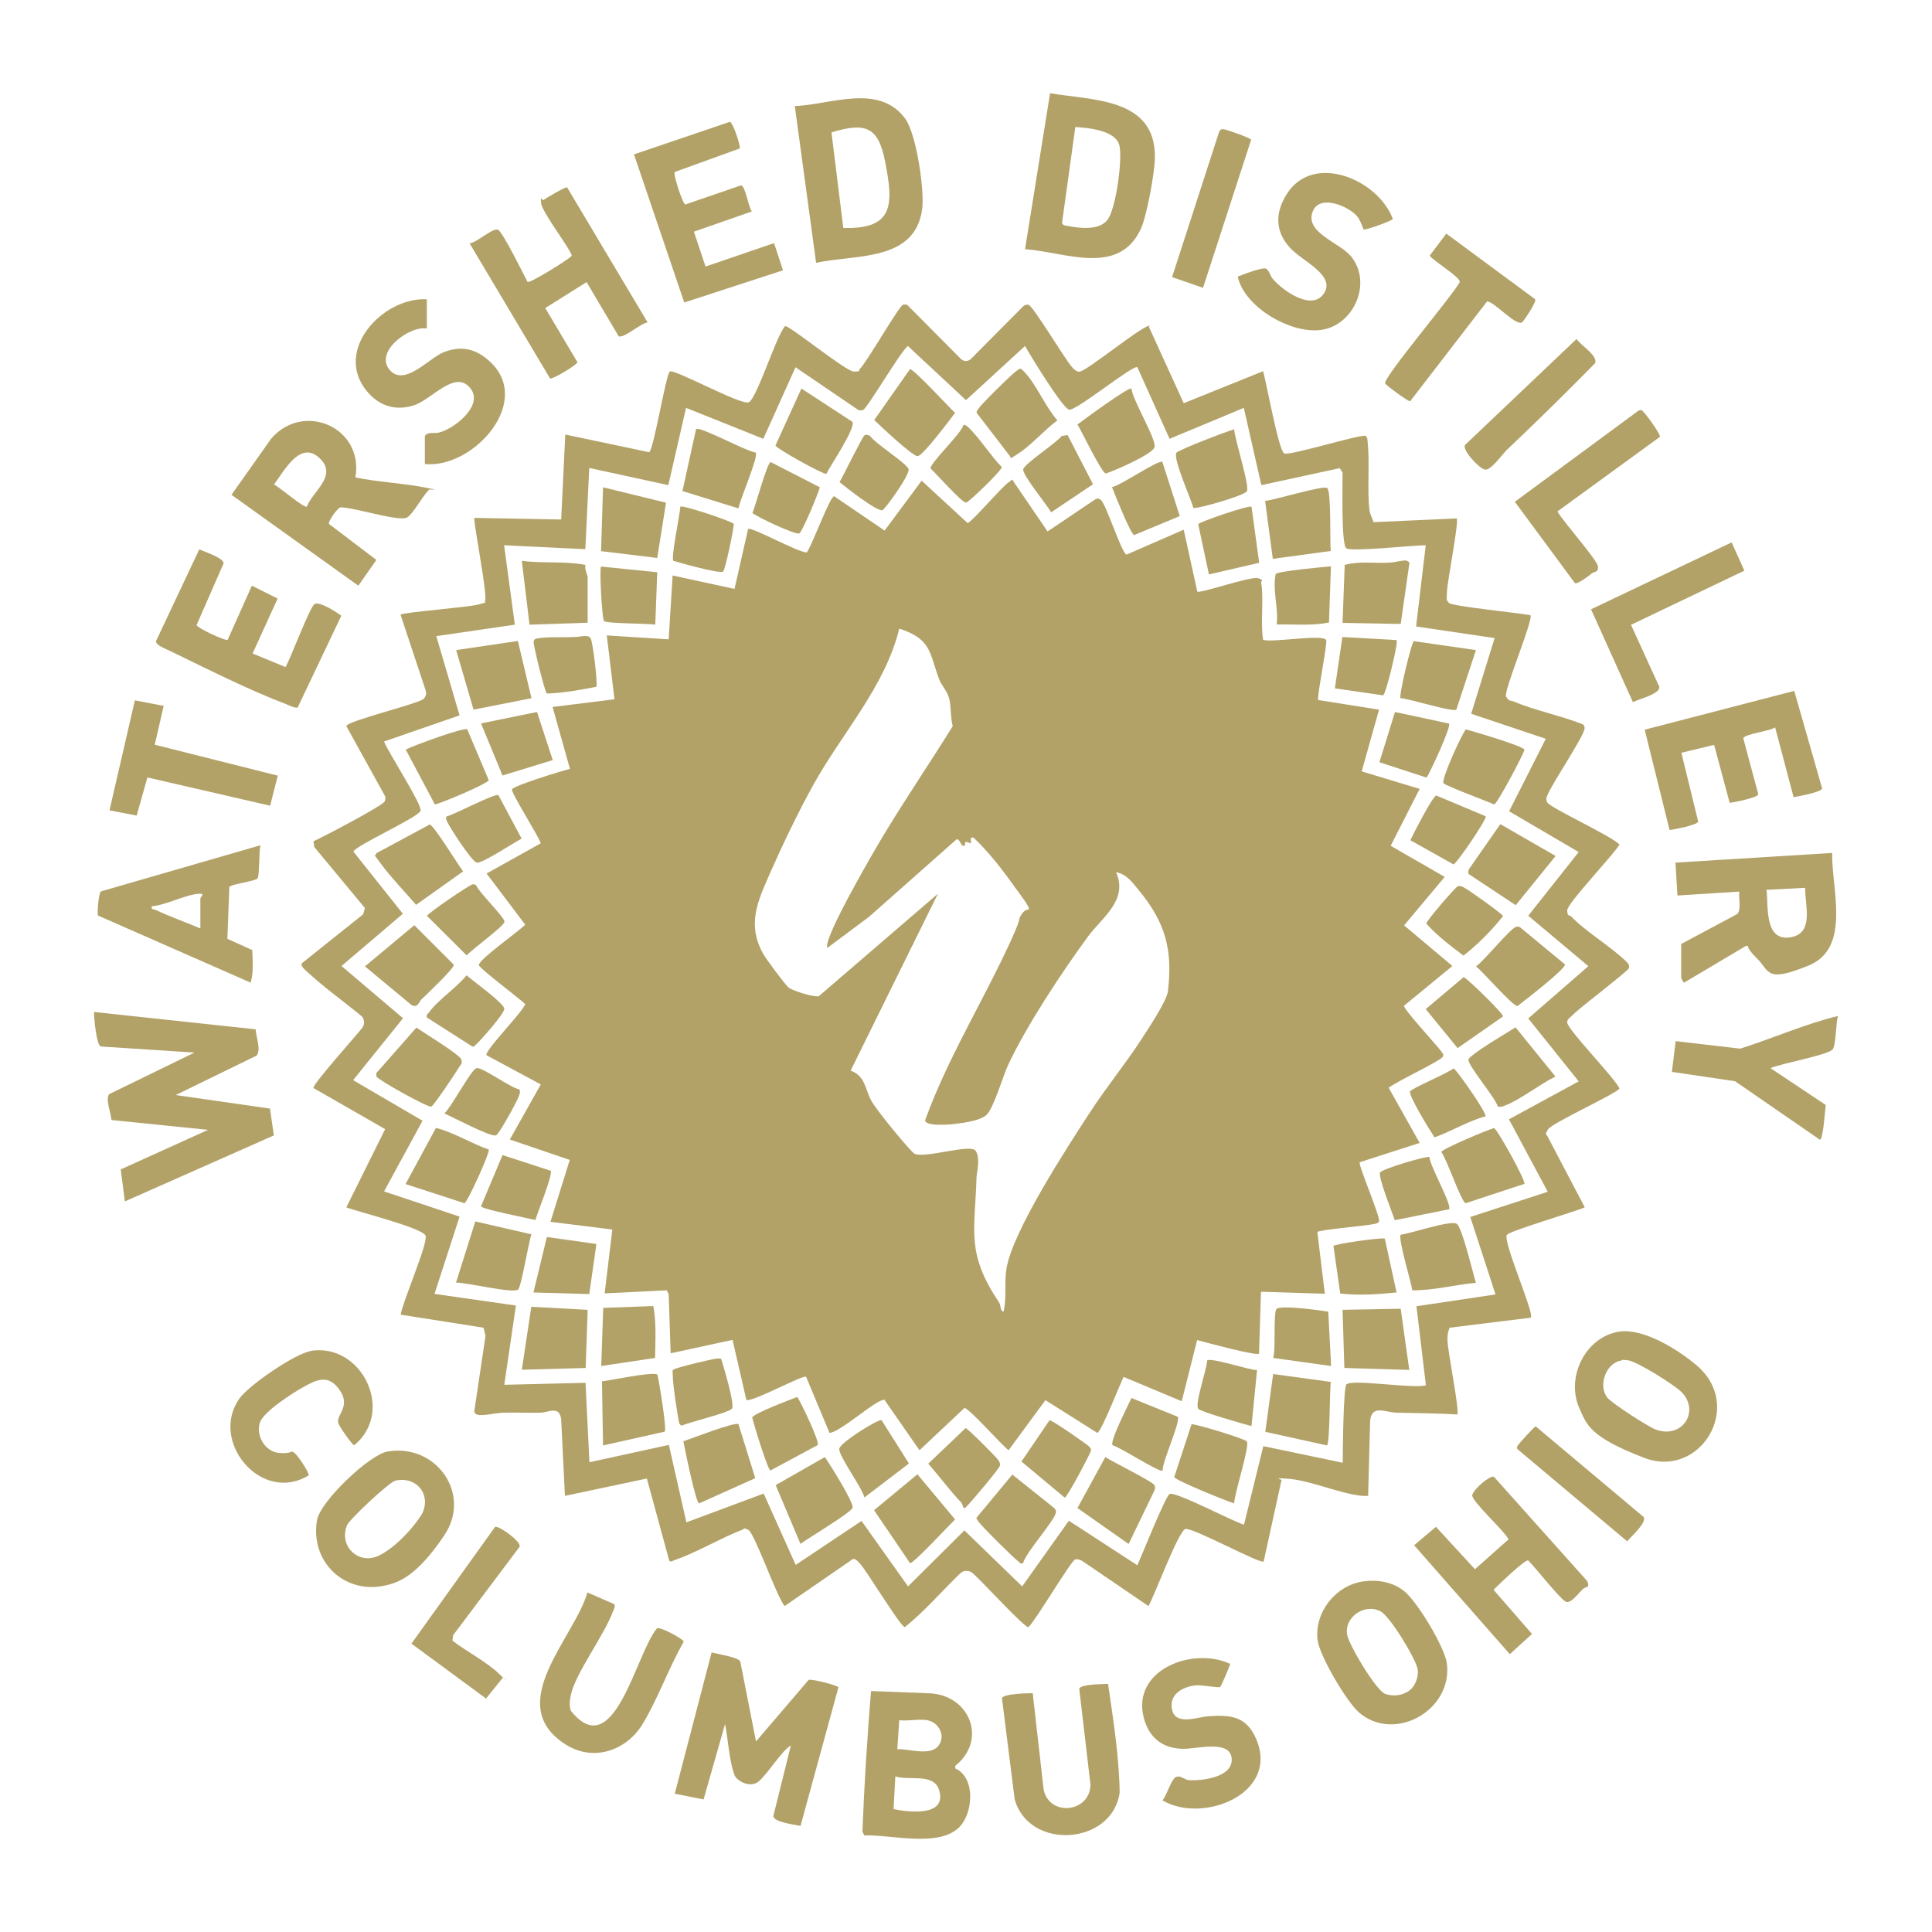 <svg width="1080" height="1080" viewBox="0 0 1080 1080" fill="none" xmlns="http://www.w3.org/2000/svg">
<path d="M642.2 182.6L661.7 225.4L706.1 207.5C707.8 213.3 714.8 252.1 717.9 253.5C721 254.9 761.6 242.3 763.4 243.7C764.5 244.6 764.4 245.8 764.5 247C765.8 258.6 764.2 273.3 765.5 284.9C765.8 287.6 767.1 289.4 767.8 291.9L814.3 289.8C815.7 291.3 809.1 324.8 808.9 330.4C808.7 336 808.4 335.1 809.9 337C811.4 338.9 849.6 342.7 855.5 343.9C857.5 345.8 840.4 386.4 841.9 389.3C843.4 392.2 844.5 391.5 845.8 392C857.5 397 872 399.9 884 404.6C885.3 405 885.8 405.7 885.8 407.1C885.8 411.2 867.2 438.5 864.9 444.8C864.2 446.1 864.3 447.2 864.9 448.5C866.1 451.4 900.9 467.3 905.3 472.1C902 477.9 876 505 876.1 508.9C876.2 512.8 877.2 511.2 878.2 512.2C886.6 521 900.1 528.8 909.1 537.5C910.2 538.5 911 539.7 910.6 541.2C910.2 542.7 884.3 562.5 880.4 566.2C876.5 569.9 876.1 569.8 876.1 571.6C876.1 575.4 902.4 602.3 905.3 608.4C904.7 610.9 867.4 627.7 865.3 631.4C863.2 635.1 864.6 634 864.9 634.9L885.9 674.9C880.8 677.3 843.2 688.2 842.3 690.4C840.3 695 858 734.4 855.7 736.6L810.4 742.2C809.2 744.7 809 747.4 809.2 750.1C809.4 755.7 816.1 789.3 814.6 790.7C803.2 790 791.8 790 780.5 789.7C774.5 789.5 766.6 784.9 765.9 794.5L764.8 836.2C762.9 836.3 761 836.2 759.1 835.9C747.3 834.2 731.9 827.6 720.7 826.7C709.5 825.8 717.6 826.9 716.3 827.7L706.4 872.9C704.6 874.5 667 853.9 662.7 854.7C658.9 855.4 645.3 892.2 642 897.8L605.3 872.8C604.1 872 602.5 871.4 601.1 871.7C598.8 872.2 579.1 905.7 574.9 909.6C572.8 910.1 547.7 882.6 543.6 879.3C541.7 877.7 538.9 877.7 537 879.3C526.6 889.3 517 900.6 505.8 909.6C503.2 909.1 484.7 878.4 480.7 874C476.7 869.6 476.8 871.9 473.9 873.5L438.6 897.8C434.2 892.7 421.7 856.7 418.3 855.2C414.9 853.7 416.4 854.6 415.3 855C402.9 859.7 389.5 867.9 377.1 872.1C376.1 872.4 375.1 873.5 374.1 872.4L361.6 826.5L315.8 836.2L313.7 793.4C312.7 785.6 306.9 789.5 302.3 789.7C295.4 789.9 288.6 789.5 281.7 789.7C274.8 789.9 266 793 265.1 789.1L271.4 746.8L270.3 742.2L224 734.9C225 727.8 239.3 695.2 237.9 690.8C236.5 686.4 199.1 677.2 193.6 674.9L215.3 631.2L175.2 608.2C174.7 606.1 199.6 578.4 202.8 574.2C203.8 572.3 203.8 569.9 202.3 568.2C192.3 559.9 181.4 552.2 171.9 543.4C171 542.6 167.7 539.9 168.7 538.5L203 511.1L204 507.6L175.7 473.5L175.2 470.3C180.3 468 214.3 450.3 215.1 447.9C215.9 445.5 215.1 444.8 214.4 443.5L193.6 405.9C194.2 402.9 235 393.2 237 390.5C239 387.8 238 387 237.8 385.5L223.9 343.6C225.6 342.2 261.2 339.6 267.5 337.9C273.8 336.2 270.5 337 271.1 336C272.8 333.2 265.2 295.8 265.1 289.5L313.7 290.4L316 242.9L362.9 252.8C365.5 251 372.2 209.5 374.4 207.7C376.6 205.9 414 226.6 418.5 224.9C423 223.2 434.1 187.1 438.9 182.3C441.2 181.8 472.9 207.7 477.3 207.7C481.7 207.7 479.8 207.2 480.5 206.4C484.6 202.6 502.7 170.6 504.9 170.3C507.1 170 507.3 170.6 508.1 171.4L537.2 200.7C538.9 202.2 541 202.2 542.7 200.7L571.8 171.4C572.7 170.5 573.7 170.1 575 170.4C577.6 171.2 595.3 200.7 599 204.9C599.9 206.1 601.8 207.9 603.3 207.8C607.3 207.8 640.3 180.4 642.8 182.2L642.2 182.6ZM573 193.4L540 223.7L507.5 193.4C503.1 196.9 484.6 228.7 482.4 229.2C480.2 229.7 479.9 229.2 478.8 228.5L444.7 205.3L426.7 245.3L383.5 228L373.6 271.2L329.4 261.6L327.2 307L281.8 304.8L287.8 349.2L243.9 355.6L256.9 399.9L214.7 414.5C216.8 420.3 236 449.6 235.1 453.2C234.2 456.8 197.8 473.1 197.6 476.1L225.2 510.8L190.9 540L225.3 569.2L197.4 603.8L236.2 626.5L214.7 666L256.9 680.1L242.9 723.3L288.4 729.8L281.9 774.1L327.3 773L329.5 817.4L373.9 807.7L383.7 851L426.9 834.9L444.8 874.8L481.6 850.2L507.6 886.8L539.1 855.5L571.4 886.8L597.5 850.1L635.8 875C638 870.2 651.7 835.8 653.9 835.1C657.8 833.9 689.1 850.5 695.4 852.3L706.2 808.4L750.6 817.7C750.6 812.6 750.9 775.1 752.7 773.8C756.9 770.9 789.8 776.4 797.1 774.4L791.8 730.2L836 723.6L821.9 680.3L865.2 666.2L843.5 625.7L882.5 604.5L854.3 569.3L887.9 540.1L854.3 511.9L882.5 476.3L843.6 453.5L864.1 413L822.4 399L835.5 356.7L791.6 350.2L797 304.8C790.6 304.7 755.6 308.6 752.6 306.5C749.6 304.4 750.6 269.2 750.5 264.2L748.9 261.7L705.1 271.2L695.3 228L653.8 245.3L635.8 205.3C633.5 203.6 601.4 230 597.6 229C593.8 228 575.5 198 573 193.4Z" fill="#B2A268"/>
<path d="M98 612.1L150.9 619.7L153.1 634.7L69.8 671.6L67.5 653.7L116.3 631.6L62.3 626.1C62.1 622.3 58.7 614.2 61.1 611.6L108.7 588.4L56.4 585C53.8 584.1 52.6 569.1 52.5 565.7L142.9 575.4C143 579.4 146.2 586.9 143.4 590.1L97.9 612.3L98 612.1Z" fill="#B2A268"/>
<path d="M422.6 973.5L452 939.1C453.3 938.3 467.8 942 468.7 943.2L447.5 1020.7C444.2 1020 432.5 1018.6 432.3 1015.2L442.1 975.7C436.5 978.9 427.3 994.7 422.6 996.8C417.9 998.9 411.9 995.3 410.7 992.5C407.7 985.3 407 971.8 405.3 963.8L393.3 1005.9L377.2 1002.7L397.8 923.7C401.3 924.7 412.4 926.3 413.8 928.7L422.6 973.4V973.5Z" fill="#B2A268"/>
<path d="M939.8 527.7L971.2 510.9C973.5 508.3 971.8 501.9 972.3 498.4L937.7 500.6L936.6 482.2L1024.2 476.8C1023.7 496.7 1035.1 530 1010.9 539.8C986.7 549.6 989.5 542.9 982.1 535.7C974.7 528.5 978.5 528.7 976.1 528.7L941.4 549.3C941.1 549.4 939.8 546.8 939.8 546.6V527.7ZM1009.1 496.3L987.5 497.4C988.6 506.2 986.1 526 1000.5 524C1014.5 522.1 1008.9 505.8 1009.1 496.3Z" fill="#B2A268"/>
<path d="M198.7 266.9C211.3 269.5 224.4 270 237 272.4C249.6 274.8 238.9 272.9 239.7 274C236.5 276.7 230.4 288.5 227 289.5C221.1 291.2 198.1 283.7 190.4 283.6C188.7 283.8 183.2 291.6 183.9 292.9L210.4 313L200.3 327.4L129.4 276.6L151.6 245.2C169.6 224.3 203.4 238.8 198.7 266.8V266.9ZM171.5 283.2C174.7 274.9 188 266.5 179.7 257.2C168.5 244.7 159 263 153.2 270.8C156 272.2 170.1 284.2 171.5 283.2Z" fill="#B2A268"/>
<path d="M573 139.3L587 52.1C610.7 56.2 645.9 54.6 645.6 87.9C645.6 95.9 641.1 120.7 637.8 127.8C625.4 154.8 595.2 140.8 573 139.3ZM601.1 71.1L593.7 124.5C594.1 126 595.1 126 596.3 126.2C603.2 127.6 614.3 129 619 123C623.9 116.8 627.5 89.1 625.8 81.5C623.9 72.8 608.4 71.5 601.1 71V71.1Z" fill="#B2A268"/>
<path d="M456.2 146.9L444.3 59.3C464.5 58.5 491.3 46.4 506 66.3C512.3 74.9 516.9 106.4 515.5 116.9C511.5 146.5 478.1 142.1 456.3 146.9H456.2ZM471.3 127.4C500.3 128.4 499.3 113.5 494.8 90.4C491 70.9 484 68.2 464.8 74L471.4 127.4H471.3Z" fill="#B2A268"/>
<path d="M361.9 180.3C358.4 180.5 348.3 189.6 345.8 187.9L327.9 157.7L304.8 172.2L322.8 202.5C322.8 203.8 309 212.1 307.5 211.6L262.5 136C266.3 135.9 275.7 126.9 278.5 128.5C281.3 130.1 292.9 153.9 294.9 157.6C296.1 158.5 317.1 145.6 319.6 143C319.8 140.5 303.1 118.8 302.5 113.7C301.9 108.6 303.2 112.4 303.9 111.8C305.2 110.7 315.9 104.5 317 104.7L362 180.2L361.9 180.3Z" fill="#B2A268"/>
<path d="M534.1 988.6C545.7 993.8 544.1 1014.7 535.4 1022.2C523.3 1032.6 498.1 1025.5 483.1 1026L482.1 1023.8C483.1 997.6 484.8 971.4 486.9 945.3L520.3 946.6C542.4 948.1 551.9 972.8 534 987.1V988.7L534.1 988.6ZM518.4 961.6C513.9 960.8 507.5 962.2 502.7 961.6L501.6 977.8C508.2 977.5 520.3 982 524.8 975.6C528.7 970.1 524.7 962.7 518.3 961.6H518.4ZM499.5 1011.3C508.3 1013.1 529.7 1015.6 524.9 1000.5C521.9 990.9 507.7 995.6 500.5 993L499.5 1011.3Z" fill="#B2A268"/>
<path d="M377.2 96.1C376.2 97.5 381.6 113.9 383.1 114.3L414.3 103.6C416.8 104.3 418.3 115.7 420.3 118.2L387.9 129.5L394.4 149L432.7 135.9L437.7 151.1L382.5 169.1L354.4 86.3L408 68.1C409.7 68.3 414.2 81.8 413.5 83L377.3 96.1H377.2Z" fill="#B2A268"/>
<path d="M1002.6 445.5L992.3 406.6C989.4 408.8 975.2 410.2 974.5 412.7L982.9 444C982.7 445.9 969.4 448.5 966.9 448.8L958.2 416.4L939.9 420.8L949.3 459.2C948.9 461.3 935.9 463.6 933.3 464L919.4 407.9L1003 386.2L1018.6 440.8C1018.2 442.8 1005.2 445.2 1002.7 445.6L1002.6 445.5Z" fill="#B2A268"/>
<path d="M127.2 357.8L140.8 327.4L155.2 334.6L141.2 365.3L159.6 372.9C162.5 368 173.1 339.5 175.8 337.7C178.5 335.9 188.3 342.3 190.8 344.2L166.4 395.5C164.8 396 161.5 394.2 159.9 393.6C139.7 386 115.1 373.6 95.3 364C93.3 363 86.9 360.7 87.2 358.4L111.4 307.1C114.2 308.4 124.9 311.8 125 314.9L109.9 349.4C110.4 351.2 126.2 358.4 127.1 357.7L127.2 357.8Z" fill="#B2A268"/>
<path d="M145.6 472.5C144.7 475.8 145.1 489.4 144 491C142.9 492.6 128.6 494.3 128.2 495.9L127.1 524.8L141 531.1C141.2 537.1 141.9 543.5 140.1 549.3L54.8 511.8C54.2 510 55.2 499.1 56.4 498.3L145.6 472.5ZM112 519.1V502.3C112 501.5 114.9 499.4 111.5 499.6C103.7 500 93.1 505.9 84.9 506.6C84.4 508.8 85.8 508.1 87.1 508.7C95.2 512.5 103.8 515.5 112 519V519.1Z" fill="#B2A268"/>
<path d="M238.6 167.4V183.6C228.5 182 208.2 197.4 218.5 207.5C226.8 215.6 240.1 200 248 196.9C257.3 193.3 265 194.6 272.6 201C299.4 223.4 264.9 262.1 237.5 259.4V243.7C239.3 241.1 242.6 242.5 245.4 241.8C254 239.7 270.5 226.7 263 217.1C254.5 206.2 241.4 223.4 231.3 226.6C221.2 229.8 212.1 227.1 205.1 218.7C186.2 195.9 214 166 238.6 167.3V167.4Z" fill="#B2A268"/>
<path d="M762.4 128.4C762 128.1 760.5 122.7 758.1 120.3C752.4 114.5 736.3 108.2 733.4 119.5C730.6 130.5 749.2 135.8 755.4 143.5C767.3 158.4 756.6 182.4 737.9 184.5C721.4 186.4 696.7 172.2 692.2 155.8C691.6 153.8 692.3 154.6 693.4 154.1C695.6 153 705.7 149.5 707.5 150.1C709.3 150.7 710.1 154.3 711.5 155.9C717 162.4 733.4 174.2 740.1 164C746.8 153.8 727.9 146 721.2 138.6C712.7 129.4 712.7 118.9 719.3 108.5C734.1 84.9 770.5 100.4 778.6 122.4C778.6 123.3 763.1 128.8 762.4 128.3V128.4Z" fill="#B2A268"/>
<path d="M887.7 886.8C887.6 887 885.5 887.6 884.6 888.5C882.5 890.5 878.4 896.2 875.6 895.5C872.8 894.8 858 875.9 854.3 872.3C852.6 871.5 837.3 886.3 834.9 888.7L856.4 913.4L844 924.7L790.5 863.8L802.7 853.5L824.5 877.2L843.3 860.5C841.1 855.9 822.4 839 823 835.8C823.6 832.6 832.7 824.7 835.1 825.5L886.7 883.2C887.6 884.1 888.2 885.8 887.6 886.9L887.7 886.8Z" fill="#B2A268"/>
<path d="M216.7 811.4C243.8 806.8 263.9 835.1 248.4 858.2C232.9 881.3 222.6 884.8 214.9 886.4C192 891.2 173.3 872.6 177.2 849.8C179 839.3 206.5 813.1 216.7 811.4ZM221 827.7C217.4 828.6 195.4 849.3 194 852.6C189.2 864.3 200.5 875.2 212 869.5C223.5 863.8 234.8 849.1 236.4 845.2C240.8 834.5 232.1 825.1 221 827.7Z" fill="#B2A268"/>
<path d="M762.1 884C769.9 882.9 778.2 884.3 784.5 889.1C791.9 894.6 807.6 920.7 808.8 929.8C812.2 956 779.6 974.4 759.7 957.3C752.8 951.3 737.5 925.5 736.5 916.6C734.8 901.1 746.7 886.2 762.1 884ZM789.1 943.9C791.5 941.4 793.1 936.6 792.5 933.2C791.5 927.3 777.1 903.6 771.8 900.8C762.9 896 751.2 904 753.1 914C754.2 919.7 769.2 945.1 774.4 946.9C779.6 948.7 785.6 947.5 789.1 943.9Z" fill="#B2A268"/>
<path d="M904.9 744.4C918.6 742.2 938.1 754.5 948.4 763.2C975.4 786.1 950.3 826.8 919.3 815C888.3 803.2 887 796.2 883 787.5C875.1 770.4 885.9 747.5 905 744.4H904.9ZM906 760.6C897.4 762.3 893.2 775 898.7 781.5C901.5 784.7 921.2 797.5 925.5 799.1C940 804.5 950.2 789.6 940.5 778.7C937 774.7 914.9 760.9 910 760.4C905.1 759.9 907.5 760.4 906.1 760.6H906Z" fill="#B2A268"/>
<path d="M343.5 896.8C344 898.3 343.2 899.5 342.7 900.7C337.8 914.1 321.6 935.5 319.1 947.5C318.5 950.5 318.1 953.3 319.1 956.3C343.4 986.8 355.5 923.9 367.3 910.2C368.8 909.2 382.1 916.1 382.2 917.8C373.8 932.3 367.8 949.6 359.2 963.8C350.6 978 331.8 985.9 315 974.4C282 952 320.8 915.9 328.4 890.2L343.5 896.8Z" fill="#B2A268"/>
<path d="M619.4 941.2C622.3 961.3 625.6 981.7 625.9 1002.1C621.7 1031.5 575.2 1034.6 567.2 1005.8L560.1 949.3C560.8 946.8 574.3 946.5 577.3 946.5L583.4 1000.4C586.6 1015.6 609.1 1013.4 609.6 997.8L603.3 944C604.1 941.5 616.2 941.4 619.3 941.3L619.4 941.2Z" fill="#B2A268"/>
<path d="M687.7 930.2C687.1 932.1 682.7 942.6 682.1 943C681 943.7 672 941.8 668.7 942.1C660.9 942.8 652.8 947.5 655.4 956.5C657.8 964.5 669.9 959.8 675.2 959.4C688.2 958.5 696.8 959.4 702.3 972.3C715.2 1002.9 672.1 1019.7 649.8 1006.4C652.1 1004 654.7 994.6 657.3 993.4C659.9 992.2 662.2 994.9 664.4 995.1C672 995.6 689.5 993.5 688.5 982.9C687.5 972.3 668.9 977.8 661.2 977.6C649.8 977.4 642.3 971.3 639.4 960.4C632.3 933.5 666.7 920.3 687.6 930.1L687.7 930.2Z" fill="#B2A268"/>
<path d="M173.4 755.2C202.1 750.3 221.1 789 198 807.9C197 807.9 189.2 796.9 189 795.2C188.3 790.5 196.1 786.1 189.9 777.1C183.5 767.8 176.8 771.3 169 775.7C163.1 779 147.3 789.2 145.3 795.2C142.9 802.6 148.2 811.5 156 812.2C163.8 812.9 162.2 810.3 164.6 812.2C167 814.1 172.9 823.5 172.6 824.7C146.3 841 116.7 805.8 133.9 781.7C139.1 774.4 164.7 756.8 173.5 755.3L173.4 755.2Z" fill="#B2A268"/>
<path d="M1027.5 567.8C1026.2 571.3 1026.4 585 1024.3 586.8C1020.4 590.1 995.9 594.4 989.7 597.1L1020.6 617.7C1020.2 620.5 1019.2 637.1 1017.3 637.1L969.9 604.4L934.6 599.2L936.7 582L972.8 586.2C991.1 580.4 1009 572.4 1027.6 567.9L1027.5 567.8Z" fill="#B2A268"/>
<path d="M850.9 180.2C847.1 182.4 834.7 167.9 831.2 168.6L788.3 224.3C787.4 224.7 774.5 215.2 774.3 214.3C773.3 210.9 812.2 165 816 157.7C816.7 155.1 801.2 145.9 799.2 142.9L808.5 130.6L858.2 167.3C859 168.9 851.6 179.7 850.9 180.1V180.2Z" fill="#B2A268"/>
<path d="M91.5 394.6L86.5 416.3L155.3 433.6L151 450.4L82.4 434.6L76.4 455.9L61.2 453L75.4 391.5L91.5 394.6Z" fill="#B2A268"/>
<path d="M927.9 244.2L870.6 285.9C873.5 291.2 892.6 312.7 893.2 316.4C893.8 320.1 891.1 319.5 890 320.4C888.3 321.9 881.8 326.7 880.4 326L846.8 280.5L916 229.5L917.5 229.2C918.9 229.5 928.6 243.1 927.9 244.2Z" fill="#B2A268"/>
<path d="M911.7 349.2L927.5 383.8C928.5 387.9 916.1 390.7 912.8 392.5L889.4 340.6L968 303.2L975.1 319L911.7 349.3V349.2Z" fill="#B2A268"/>
<path d="M252.9 917.1C260.6 923.1 272.3 929.1 279.1 935.8C285.9 942.5 281.2 936.7 280.8 938.2L271.7 949.5L230 918.8L276.7 853.6C278.5 852.5 291.3 861.5 290.5 864.6L253.3 914.1L252.9 917.2V917.1Z" fill="#B2A268"/>
<path d="M841.7 252.2C839.6 254.2 833.4 263.1 830.1 262.5C826.8 261.9 816.8 251.1 819.1 248.6L881.3 189.5C883.5 193 893.6 198.9 891.6 203.1C875.2 219.8 858.6 236.1 841.6 252.2H841.7Z" fill="#B2A268"/>
<path d="M672.5 160.9L655.2 154.9L681.4 74C681.8 72.7 682.5 72.2 683.8 72.2C685.1 72.2 699.3 77.2 699.4 78.1L672.5 160.9Z" fill="#B2A268"/>
<path d="M858.3 797.2L918.8 848C920.8 851.1 911.7 859 909.6 861.6L848.4 810.2C847.7 809.4 848 808.9 848.4 808.1C848.8 807.3 857.6 797.5 858.4 797.4L858.3 797.2Z" fill="#B2A268"/>
<path d="M566.5 269.1L585.6 297.1L612 279.3C613.1 278.5 614.1 278.5 615.2 279.3C618.3 281.3 627.1 309.9 629.8 310L661.7 296.1L669.3 330.7C670.5 332 699.2 322 703.2 323.2C707.2 324.4 704.7 324.6 705 325.8C706.6 334.3 704.5 348.4 706.1 357.7C711.6 359.3 739.1 354.4 741.3 357.7C742.3 359.1 736.5 386.9 736.8 391.3L770.9 396.7L761.2 431.2L793.6 441L777.4 472.8L807.6 490.2L784.9 517.3L811.9 540L784.9 562.2C784 563.6 803.5 584.6 805.5 587.5C807.5 590.4 806.9 589.2 806.5 590.7C805.9 592.8 779.7 605 776.3 608.1L793.6 638.9L760.1 649.7C759.1 651.1 771.5 679.7 770.9 682.6C770.7 683.8 769.2 684 768.2 684.2C763.7 685.3 737.5 687.4 736.4 688.7L740.6 723.2L704.9 722.1L703.8 756.7C702.4 758.1 673.5 750.3 669.2 749.1L660.6 783.3L628.1 769.7C626.1 773.7 615.6 800.5 613.4 801L584.4 782.7L563.8 810.7C560.1 808 541.3 786.7 539.1 787.1L514 810.7L494.4 782.5C490.1 781.9 469.9 800.6 463.7 801L450.6 769.6C448.9 768.4 419.4 784.5 417.2 782.5L409.5 749L374.9 756.5L373.8 723.5L372.7 721.3L338 723L342.3 687.3L307.7 683L318.5 648.4L285 637L302.3 606.2L272 589.9C270.4 587.7 292.2 565.8 293.6 561.3C290.5 558.2 268 541.4 267.7 539.5C267.2 536.7 290.4 520.3 293.6 516.9L272 488.3L302.3 471.4C300.9 467.1 285.7 443.3 286.2 441.3C286.7 439.3 314.1 430.9 318.6 429.8L308.9 395.2L343.5 390.9L339.2 355.2L373.8 357.4L376 321.7L410.6 329.2L418.2 295.7C419.9 294.2 446.1 308.9 451 308.8C453.9 305.1 463.9 277.4 466.3 277.4L494.5 296.6L515.2 268.7L540.9 292.4C543.1 292 559.6 272.6 563.7 269.7C567.8 266.8 564.8 268.2 566.4 268.6L566.5 269.1ZM462.6 529.9C459.2 526.1 488.3 476.3 492.4 469.4C505.2 447.9 519.4 427.2 532.6 405.9C531.2 401.3 531.8 394.4 530.5 390.1C529.2 385.8 526.3 383.3 524.9 379.5C519.5 364.9 520.7 357.2 502.7 351.4C494.8 383.7 470.9 409.6 454.9 438.3C446.2 453.9 437.2 472.8 430 489.1C423.4 504.3 417.6 516.7 426.5 533C428.1 535.9 438.9 550.5 440.9 552.1C442.9 553.7 454.4 557.5 457.7 556.9L524.3 499.6L475.5 598.5C483.7 601.3 483.7 609.2 487 615.2C490.3 621.2 509.5 644.3 511.3 645C517.5 647.6 542.6 639.2 545.4 643.3C548.2 647.4 546 655.4 545.9 658C544.9 689.1 540.1 700.5 558.5 728.1C559.6 729.7 559 733 561 733.2C562.9 725.3 561.3 717.2 562.6 709.3C565.9 688.4 596.6 641.3 609.3 621.8C618.3 607.9 628.9 595.1 637.9 581.2C641.7 575.4 652.3 559.5 652.9 554C655.6 530.9 651.5 515.8 636.8 497.9C633.2 493.5 629.7 488.5 623.9 487.6C630.8 503.2 616.1 512.8 608.3 523.4C593.6 543.4 573.9 573.2 563.5 595.4C560.6 601.7 555.5 619.4 551.5 623.2C547.5 627 535.6 628 533.6 628.3C531.6 628.6 516.7 629.9 517.2 626.1C528.5 594.9 545.5 566.4 559.9 536.8C574.3 507.2 567.5 516.4 571.5 510.5C572.9 508.5 575.1 508.4 575.2 508.3C575.9 507.3 568.8 497.9 567.4 496.1C560.5 486.3 553 476.6 544.3 468.3C541.5 467.5 543.2 471 542.7 471.5C538 469.3 539.9 472.1 539.4 472.5C537.1 474.3 536.7 468.2 534.6 469.3L485.8 512.5L462.6 529.8V529.9Z" fill="#B2A268"/>
<path d="M564.5 254.9L545.9 230.7C545.9 229.7 546.5 229.2 546.9 228.5C548.8 225.7 564.4 210.3 567.5 207.9C570.6 205.5 570.3 205.5 572.8 208.1C579.1 214.6 584.7 227.9 591.1 235C584.1 240.1 576.6 248.7 569.6 253.3C562.6 257.9 565.9 255.7 564.4 254.8L564.5 254.9Z" fill="#B2A268"/>
<path d="M512.9 824.2L533.9 849.4C530.7 852.4 510.6 874.2 508.7 873.8L488.6 844.2L512.9 824.1V824.2Z" fill="#B2A268"/>
<path d="M422.5 253C424.1 255.3 413.5 279.6 412.8 284.2L381.5 274.5L389.1 239.9C391 238 417.5 252.5 422.5 253Z" fill="#B2A268"/>
<path d="M743.9 772.4C743.3 777.2 743.4 806.8 741.8 808L707.3 800.4L711.7 768.1L744 772.5L743.9 772.4Z" fill="#B2A268"/>
<path d="M273.2 642.5C274.2 643.8 261.3 672.2 259.6 672.6L226.7 661.9L243.7 630.5C253.9 633.1 263.2 639.1 273.2 642.6V642.5Z" fill="#B2A268"/>
<path d="M235.8 558.4C234.1 560.1 233.6 563.7 230 561.8L204 540.2L231.6 517.2L253.7 539.3C254 541.3 238.3 556 235.8 558.5V558.4Z" fill="#B2A268"/>
<path d="M750.5 348.1L751.7 315.8C759.2 313.7 767.2 314.8 774.9 314.6C782.6 314.4 786 311.8 787.9 314.6L783 348.8L750.5 348.2V348.1Z" fill="#B2A268"/>
<path d="M837.2 618.4C835.9 613.6 820 595 820.9 592.2C821.8 589.4 843.9 576.4 847.2 574.3L869.5 601.8C860.8 606 850 614.7 841.3 618C840 618.5 838.5 619.2 837.2 618.4Z" fill="#B2A268"/>
<path d="M210.5 476.9L240.2 460.9C242.4 461.1 256.2 483.7 258.9 487.1L232.6 505.8C226.4 498.6 218.8 490.8 213.2 483.2C207.6 475.6 210 479.4 210.4 476.9H210.5Z" fill="#B2A268"/>
<path d="M617.9 814.5C621.3 816.9 644.8 828.4 645.4 830.3C646 832.2 645.4 832.8 645 833.9L630.9 863.1L602.3 843L617.9 814.5Z" fill="#B2A268"/>
<path d="M261.2 407.7L273.2 436.1C272.8 438 247 448.9 243.1 449.7L226.8 419C230.9 416.9 259.2 406.4 261.3 407.7H261.2Z" fill="#B2A268"/>
<path d="M743.9 308L711.5 312.4L707.2 280C712.3 279.6 739.5 271.2 741.9 272.8C744.3 274.4 743.3 303.3 743.9 308Z" fill="#B2A268"/>
<path d="M508.7 206.4C510.6 206 530.7 227.9 533.9 230.8C531.1 234.5 515.8 255 512.9 255C510 255 491.5 237.5 488.7 234.8L508.7 206.3V206.4Z" fill="#B2A268"/>
<path d="M632.5 217.2C633 223.5 646.7 245.9 645.4 250C644.1 254.1 621.7 263.7 618.1 264.7C615.6 264 604.7 241.1 602.3 237.3C605.7 234.7 631 216.1 632.5 217.2Z" fill="#B2A268"/>
<path d="M689.9 239.9C690.1 245.2 698.8 271.9 697 274.6C695.2 277.3 668.4 284.8 667.1 283.9C665.8 279 655.6 256.3 657.6 253.1C658.5 251.6 685.7 241.1 689.9 240V239.9Z" fill="#B2A268"/>
<path d="M232.8 574.4C236.5 577.1 257.2 589.6 257.9 592.3C258.6 595 257.5 595 256.8 596.3C255.6 598.5 242.4 618.2 241.1 618.6C239.1 619.2 211 603.5 210.5 601.8C210 600.1 210.5 599.5 211.5 598.6L232.8 574.4Z" fill="#B2A268"/>
<path d="M447.5 863.1L433.6 830.2L461.1 814.5C463.8 818.4 477.4 840 476.6 842.8C475.8 845.6 451.3 860.1 447.5 863V863.1Z" fill="#B2A268"/>
<path d="M476.5 235.8C478.5 239.2 464.1 260.4 461.9 264.9C460 265.2 433.8 250.7 433.5 249L448 217.2L476.5 235.8Z" fill="#B2A268"/>
<path d="M821 488.6C820.4 487.6 820.9 486.4 821.4 485.5L838.7 460.7L869.6 478.5L847.3 506L821 488.6Z" fill="#B2A268"/>
<path d="M806.9 437.8C805.6 435.7 816.8 411.1 819.4 407.7C823.7 408.9 851.5 417 852.2 419.1C851 423 837 449.2 835.3 449.7C831.7 448.1 807.7 439.1 806.9 437.8Z" fill="#B2A268"/>
<path d="M328.5 348.1L296 349.2L291.7 313.5C303.5 315.1 315.7 313.5 327.3 315.8C326.6 318 328.5 321.6 328.5 322.7V348.1Z" fill="#B2A268"/>
<path d="M297.1 390.3L264.7 396.7L255 363.4L289.5 358.3L297.1 390.3Z" fill="#B2A268"/>
<path d="M689.9 840.4C685.6 839.1 656.9 827.5 656.4 825.7L666.1 796.1C670 796.4 696 804.3 697 805.8C698.8 808.4 689.9 835.1 689.9 840.5V840.4Z" fill="#B2A268"/>
<path d="M825.1 717.1C813.2 718.2 801.4 721.4 789.5 721.3C788.9 716.8 781.4 692.5 783 690.2C788.3 689.6 811.1 681.9 814.3 684.1C817.5 686.3 823.6 712.9 825.1 717.2V717.1Z" fill="#B2A268"/>
<path d="M852.1 661.8L819.3 672.6C816.8 671.9 808.7 647.7 805.7 644C805.8 642.4 831.4 631.6 835.2 630.6C836.9 631.1 853.2 660.3 852.1 661.8Z" fill="#B2A268"/>
<path d="M751.5 764.7L750.5 732.2L783 731.6L787.8 765.8L751.5 764.7Z" fill="#B2A268"/>
<path d="M297.1 690C295.5 694.1 291.4 719.6 289.6 720.9C286.4 723.2 260.7 716.8 254.9 717L265.7 682.8L297.1 690Z" fill="#B2A268"/>
<path d="M371.6 800.3L337.1 808L336.5 772.2C341.3 771.6 365 766.6 367.5 768.4C368.5 772.4 372.8 798.9 371.6 800.3Z" fill="#B2A268"/>
<path d="M336 308.1L337.1 272.4L372.3 281L367.4 311.9L336 308.1Z" fill="#B2A268"/>
<path d="M412.8 796.1L422.2 826.3L390.8 840.4C388.9 840 382.9 810.3 382 805.7C386.1 804.3 410.9 794.7 412.8 796.1Z" fill="#B2A268"/>
<path d="M571.9 873.9C570.3 874.3 570.1 873.5 569.2 872.8C566.7 871 548.6 853.1 547 850.6C545.4 848.1 545.9 849.3 545.9 848.4L565.9 824.3L589.3 843C589.9 843.6 590.3 844.3 590.3 845.2C590.3 849.3 573.2 867.9 571.9 873.9Z" fill="#B2A268"/>
<path d="M825.1 363.3L814.1 396.7C811.8 398.2 787.7 390.5 782.9 390.3C781.8 389.1 789 359.3 790.3 358.4L825 363.4L825.1 363.3Z" fill="#B2A268"/>
<path d="M328.5 732.2L327.4 764.7L291.7 765.7L297 730.5L328.5 732.2Z" fill="#B2A268"/>
<path d="M847.5 518.1C848.4 517.9 849.2 517.9 849.9 518.5L874.8 539.1C875.4 541.6 851.8 559.6 848.3 562.4C845.5 562.4 828.8 543 825.1 540.2C829.5 537.3 844.2 519 847.5 518.1Z" fill="#B2A268"/>
<path d="M538.4 842.6C538.3 842.6 538.2 840.8 537.3 839.9C530.8 833 525.2 825.4 518.9 818.2L539.8 798.3C541 798.5 557.1 814.7 557.9 816C558.7 817.3 559.1 817.7 559 819.2C558.9 820.7 543.2 839.2 541 841.4C538.8 843.6 539.5 843.3 538.4 842.5V842.6Z" fill="#B2A268"/>
<path d="M238.6 568.8C238.2 567.2 239 567 239.7 566.1C244.4 559.3 255.4 552 260.8 545.2C264 548.1 281.9 560.9 281.9 563.9C281.9 566.9 267.6 582.7 266.1 583.9C264.6 585.1 265 585.2 264 585L238.5 568.7L238.6 568.8Z" fill="#B2A268"/>
<path d="M300.2 398L309 424.9L280.9 433.5L268.9 404.4L300.2 398Z" fill="#B2A268"/>
<path d="M483.3 243.3C484.2 242.8 485.5 243.2 486.4 243.7C489.1 247.9 507.1 259.1 507.9 262.3C508.7 265.5 494.6 284.8 493.3 285.2C490.2 286.1 472.7 272.3 469.3 269.5C471.3 266.2 482.1 244 483.3 243.3Z" fill="#B2A268"/>
<path d="M458.3 272.4C457.4 276 448.3 297.7 446.8 298.2C444.4 299 423.9 289.3 420.6 286.8C422.3 283 428.7 258.9 430.8 258.3L458.3 272.4Z" fill="#B2A268"/>
<path d="M322.8 356C324.9 355.8 328.7 354.7 330.1 356.7C331.5 358.7 334.2 382.8 333.4 383.9C324.3 385.7 314.8 387.4 305.7 387.7C304.5 386.8 297.9 360 298.3 358.5C298.7 357 299.8 357 300.9 356.8C306.4 355.8 316.2 356.5 322.9 356H322.8Z" fill="#B2A268"/>
<path d="M307.8 654.4C309.3 656.5 300.3 678 299.3 682C295.4 681 269.3 676 268.9 674.3L280.9 645.7L307.7 654.4H307.8Z" fill="#B2A268"/>
<path d="M830.5 624C820.6 626.7 811.6 632.3 801.9 635.8C799.7 632.5 786.9 611.9 788.3 610C789.7 608.1 809.8 599.7 812.6 597.2C815.5 599.6 831.5 622.8 830.4 624H830.5Z" fill="#B2A268"/>
<path d="M830.5 456.3C831.5 457.6 814.3 482.8 812.5 483.2L788.4 469.7C790 466.2 801 444.8 802.9 444.7L830.5 456.3Z" fill="#B2A268"/>
<path d="M744 316.7L742.9 348C733.3 349.9 723.5 348.9 713.7 349.1C714.7 339.6 711.3 330.4 713.1 320.9C714.2 319.3 739.9 316.9 744 316.6V316.7Z" fill="#B2A268"/>
<path d="M492.8 793.9L508.1 818.1L483.2 837.1C482.1 831.8 468.3 813.3 469.2 809.7C470.1 806.1 491.4 792.9 492.8 793.9Z" fill="#B2A268"/>
<path d="M586.6 793.9C587.9 793.6 607.8 807.5 608.7 808.5C609.6 809.5 609.8 809.6 609.9 810.7C610 811.8 596.7 836.8 595.2 837.2L571 817L586.7 793.9H586.6Z" fill="#B2A268"/>
<path d="M699.6 283.2L703.9 314.6L675.8 321.1L669.8 293C670.6 291.7 698.5 282.1 699.6 283.3V283.2Z" fill="#B2A268"/>
<path d="M290.4 609C291 610.5 290.4 611.8 289.9 613.1C288.7 616.3 281.6 629 279.5 631.9C277.4 634.8 278.1 634.3 276.8 634.7C273.8 635.4 252.7 624.3 248.4 622.4C252.2 619.2 263.3 597.9 266.4 597.1C269.5 596.3 285.4 608.2 290.4 609Z" fill="#B2A268"/>
<path d="M744 763.6L711.7 759.1C713.3 754.6 711.6 733 713.7 731.6C716.7 729.5 737.9 732.5 742.5 733.2L744.1 763.6H744Z" fill="#B2A268"/>
<path d="M596.8 243.2L611 270.7L587.6 286.4C585.4 282.3 571.3 265.4 572 262.3C572.7 259.2 590.8 247.4 593.5 243.7L596.7 243.2H596.8Z" fill="#B2A268"/>
<path d="M658.4 791.9C660.1 794.6 649.7 817 649.9 822.1C648.3 823.4 626.1 808.9 621.9 807.9C620.3 805.5 630.8 785.3 632.5 781.5L658.4 792V791.9Z" fill="#B2A268"/>
<path d="M649.8 258.3L659.5 288.5L634 299.1C632.1 298.8 623 275.9 621.6 272.3C626.1 271.6 647.7 256.8 649.7 258.2L649.8 258.3Z" fill="#B2A268"/>
<path d="M457.1 807.8L430.7 822C429.1 821.6 421.4 796.3 420.5 792.4C421.1 790.2 442 782.3 445.7 780.9C447.8 784.1 458.4 806.1 457.1 807.8Z" fill="#B2A268"/>
<path d="M329.4 723.4L298.2 722.5L305.7 691.5L333.4 695.4L329.4 723.4Z" fill="#B2A268"/>
<path d="M538.4 237.7C539.7 236.7 542.5 240.1 543.3 240.9C549.1 247.1 554 254.9 560 261.1C560.3 262.6 543.1 279.4 540.1 281C537.6 281 523.3 264.7 520.2 261.9C519.7 259 537.4 242.3 538.5 237.7H538.4Z" fill="#B2A268"/>
<path d="M380.4 283.2C381.6 282.2 409.3 291.4 410.2 292.9C410.1 296.2 405.4 318.7 404.2 319.5C402.3 320.9 380.4 314.7 376.4 313.5C375 311.6 380.1 287.6 380.3 283.2H380.4Z" fill="#B2A268"/>
<path d="M264.3 494.3C265.2 494.3 265.8 494.5 266.3 495.1C267.9 499 282 512.7 282 515.2C282 517.7 263.8 530.6 260.9 534.1L238.7 512C239 510.5 262.8 494.4 264.3 494.3Z" fill="#B2A268"/>
<path d="M367.4 320L366.3 349.2C362.1 348.4 338.7 348.7 337.6 347.1C336.5 345.5 335 317.8 336 316.7L367.4 319.9V320Z" fill="#B2A268"/>
<path d="M799.1 646.8C799.1 651.5 812 673.8 810 676L779.7 682.1C778.4 678.2 770.1 657.5 771.5 655.4C772.9 653.3 798 645.9 799.1 646.8Z" fill="#B2A268"/>
<path d="M278.6 444.5L291.6 468.8C287.5 470.8 269.5 482.9 266.5 482.2C263.5 481.5 251.1 461.9 250.1 459.6C249.1 457.3 249.2 457.6 249.6 456.4C253.7 455.5 276.9 443.2 278.7 444.5H278.6Z" fill="#B2A268"/>
<path d="M400.7 759.5C401.6 759.5 402.4 759.1 403.2 759.7C404.4 763.9 410.9 785 409.2 787.4C407.5 789.8 384.9 795 381.1 797C379.9 796.4 379.6 795.6 379.4 794.3C378.3 787.9 376.3 775.6 376.1 769.4C375.9 763.2 375.9 766.8 376.6 765.6C377.3 764.6 398.5 759.6 400.8 759.4L400.7 759.5Z" fill="#B2A268"/>
<path d="M780.7 357.9C781.8 359 774.8 387.8 773.2 388.7L746.2 384.8L750.4 356.1L780.7 357.8V357.9Z" fill="#B2A268"/>
<path d="M774.1 692.3L780.7 722.5C770.3 723.5 759.7 724.3 749.2 723.1L745.4 696.5C746.3 695.3 772.8 691.6 774 692.4L774.1 692.3Z" fill="#B2A268"/>
<path d="M810 404.4C811.5 405.9 799.8 431 797.5 434.7L771.1 426.1L779.8 398L810.1 404.5L810 404.4Z" fill="#B2A268"/>
<path d="M815.1 495.4C816.7 495 817.7 495.8 819 496.5C821.3 497.7 839.9 510.9 840.2 512.1C833.8 520.2 826 528 818.1 534.2C810.8 528.7 803.4 523.1 797.3 516.3C797.2 514.9 813.7 495.7 815.1 495.3V495.4Z" fill="#B2A268"/>
<path d="M365.2 730.1C367 739.6 366.3 749.4 366.2 759.1L336.1 763.6L337.2 731.1L365.3 730.1H365.2Z" fill="#B2A268"/>
<path d="M818.2 546.2C821.3 547.9 840.5 566.7 840.2 568.2L814.8 585.9L797 564.1L818.2 546.2Z" fill="#B2A268"/>
<path d="M702.7 765.9L699.6 797.2C695.6 796.2 670.9 789.1 669.8 787.5C667.8 784.5 674.7 765.4 674.8 760.5C677 758.7 698.3 765.9 702.7 765.9Z" fill="#B2A268"/>
</svg>
